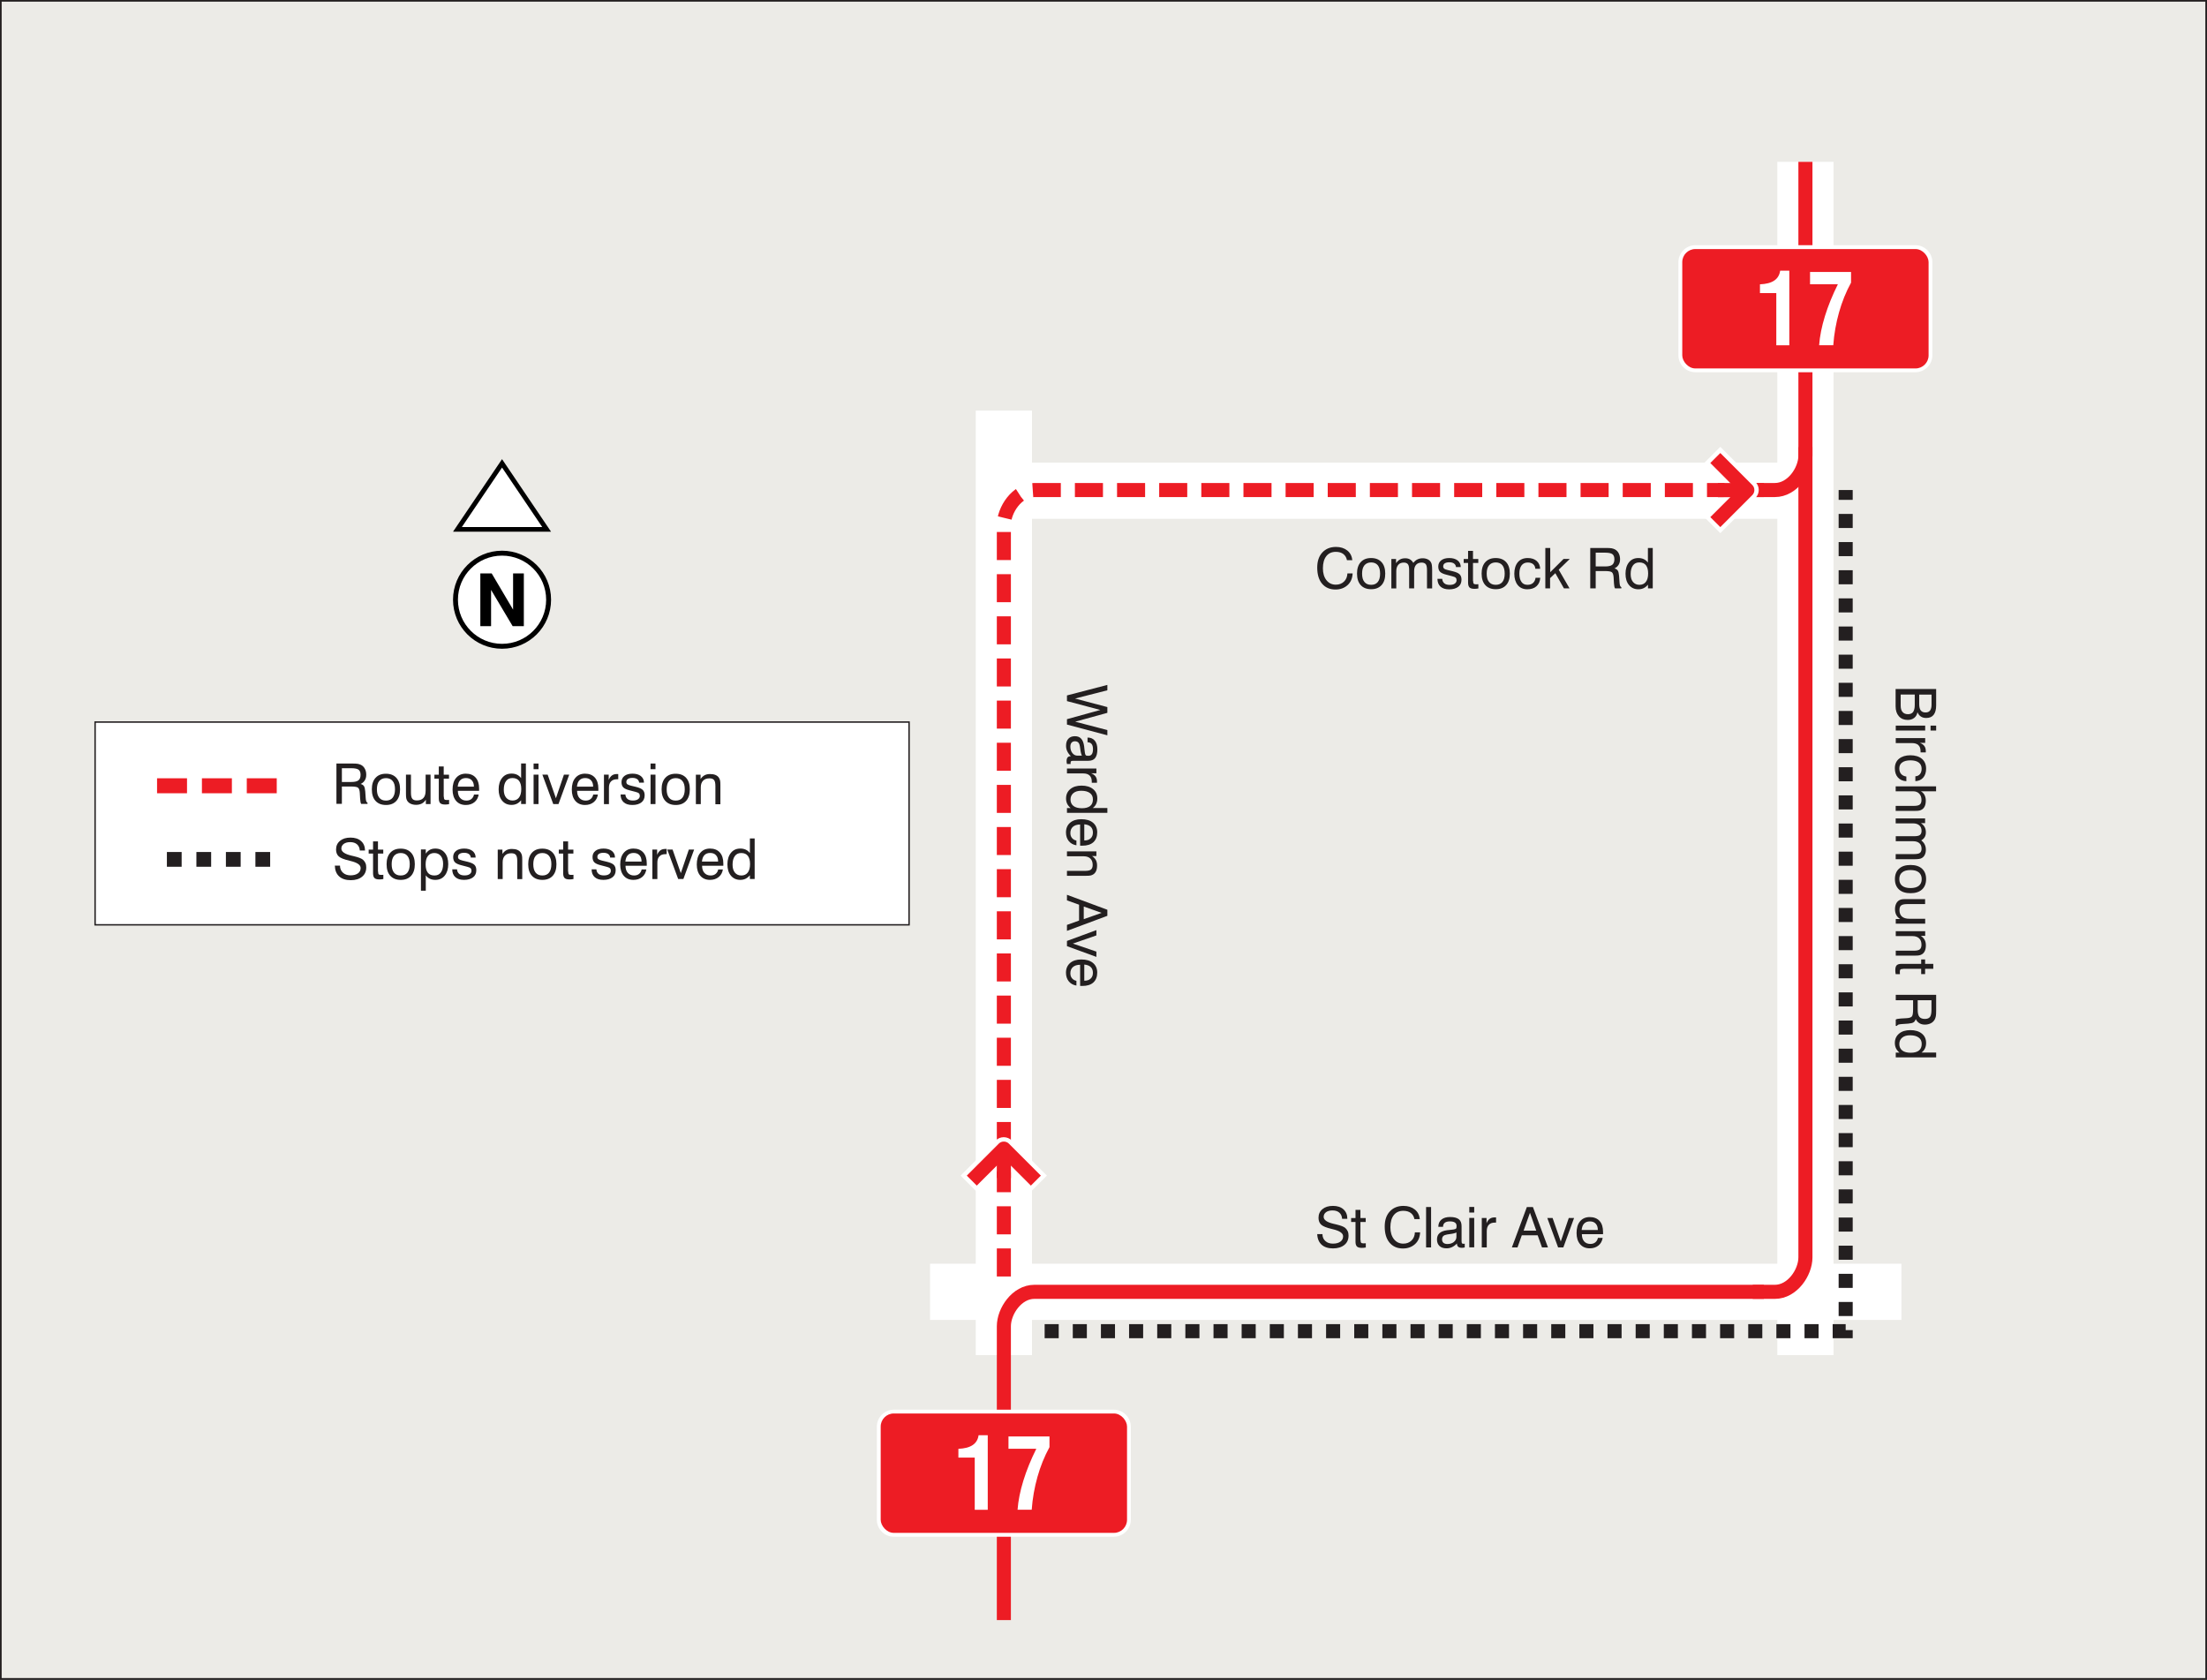 <?xml version="1.0" encoding="UTF-8"?><svg id="Layer_2" xmlns="http://www.w3.org/2000/svg" viewBox="0 0 291.72 222.03"><rect x="0" y="0" width="291.72" height="222.03" fill="#333333" stroke="none"/><defs><style>.cls-1,.cls-2{fill:#fff;}.cls-3{stroke:#fff;stroke-width:7.43px;}.cls-3,.cls-4,.cls-5,.cls-6,.cls-7,.cls-8,.cls-9,.cls-10,.cls-11,.cls-12{fill:none;}.cls-3,.cls-5,.cls-8{stroke-miterlimit:2.61;}.cls-4,.cls-6,.cls-7,.cls-10,.cls-11,.cls-12{stroke-miterlimit:22.93;}.cls-4,.cls-7,.cls-9,.cls-11{stroke:#ed1c24;}.cls-4,.cls-11{stroke-width:1.86px;}.cls-2,.cls-13,.cls-14{fill-rule:evenodd;}.cls-5{stroke-dasharray:0 0 1.95 1.95;stroke-width:1.95px;}.cls-5,.cls-6,.cls-8,.cls-10,.cls-12{stroke:#231f20;}.cls-6{stroke-width:.16px;}.cls-13,.cls-15{fill:#ed1c24;}.cls-7{stroke-dasharray:0 0 3.96 1.97;stroke-width:1.98px;}.cls-8{stroke-dasharray:0 0 1.86 1.86;stroke-width:1.86px;}.cls-16{fill:#ecebe7;}.cls-9{stroke-linejoin:round;stroke-width:1.87px;}.cls-10{stroke-width:.19px;}.cls-11{stroke-dasharray:0 0 3.71 1.86;}.cls-12{stroke-width:.22px;}.cls-17{fill:#231f20;}</style></defs><g id="Layer_1-2"><rect class="cls-16" x=".11" y=".11" width="291.5" height="221.8"/><rect class="cls-12" x=".11" y=".11" width="291.5" height="221.8"/><line class="cls-3" x1="132.69" y1="64.86" x2="238.64" y2="64.86"/><line class="cls-3" x1="132.69" y1="54.27" x2="132.69" y2="179.11"/><line class="cls-3" x1="122.93" y1="170.75" x2="251.33" y2="170.75"/><line class="cls-3" x1="238.64" y1="21.39" x2="238.64" y2="179.11"/><g><path class="cls-17" d="M174.1,163.12h.7c0,.39,.14,.7,.39,.92,.25,.23,.58,.34,1,.34s.74-.09,.98-.26,.36-.41,.36-.71c0-.41-.45-.72-1.34-.93l-.12-.03c-.73-.17-1.21-.36-1.44-.58s-.35-.51-.35-.9c0-.48,.17-.86,.52-1.15s.81-.43,1.39-.43,1.05,.15,1.39,.46,.51,.72,.51,1.25h-.69c-.02-.35-.15-.63-.37-.82-.22-.19-.52-.29-.9-.29-.36,0-.64,.08-.85,.23-.21,.16-.32,.36-.32,.62,0,.41,.44,.72,1.32,.92,.13,.03,.23,.06,.3,.07l.08,.02c.58,.14,.96,.29,1.15,.45,.14,.12,.25,.27,.33,.44s.11,.37,.11,.58c0,.52-.18,.93-.55,1.23-.37,.3-.87,.46-1.5,.46s-1.15-.16-1.51-.49c-.36-.33-.56-.8-.58-1.41Z"/><path class="cls-17" d="M179.84,163.9c0,.17,.02,.29,.07,.35,.05,.06,.14,.09,.27,.09,.04,0,.08,0,.14,0,.05,0,.12,0,.21-.01v.56c-.11,.02-.21,.03-.29,.04s-.16,.01-.23,.01c-.31,0-.52-.06-.65-.18-.12-.12-.19-.33-.19-.63v-2.61h-.58v-.52h.58v-1.08h.65v1.08h.7v.52h-.7v2.39Z"/><path class="cls-17" d="M187.01,162.89h.7c-.03,.65-.25,1.17-.67,1.55s-.95,.58-1.6,.58c-.75,0-1.34-.26-1.77-.77s-.64-1.22-.64-2.13c0-.84,.22-1.5,.67-1.99,.45-.49,1.05-.74,1.81-.74,.6,0,1.1,.16,1.49,.47,.39,.31,.61,.74,.67,1.28h-.71c-.07-.35-.23-.62-.48-.81-.25-.19-.58-.29-.99-.29-.54,0-.96,.19-1.26,.57-.3,.38-.45,.92-.45,1.61,0,.65,.16,1.18,.47,1.57,.31,.39,.72,.59,1.24,.59,.44,0,.8-.14,1.08-.41s.43-.63,.45-1.08Z"/><path class="cls-17" d="M188.5,164.88v-5.34h.66v5.34h-.66Z"/><path class="cls-17" d="M192.58,164.36c-.2,.21-.42,.37-.65,.48-.23,.11-.47,.16-.73,.16-.4,0-.71-.1-.93-.31s-.33-.49-.33-.86,.11-.63,.33-.83c.22-.2,.55-.33,1-.39,.11-.01,.27-.03,.46-.05,.33-.03,.54-.07,.61-.1,.08-.03,.12-.07,.15-.11,.02-.05,.04-.15,.04-.31,0-.2-.07-.35-.22-.45-.15-.1-.36-.15-.66-.15s-.53,.06-.68,.18-.23,.3-.23,.54h-.62v-.03c0-.39,.14-.7,.41-.93,.28-.23,.66-.34,1.14-.34,.52,0,.9,.1,1.15,.29,.25,.19,.37,.5,.37,.91v1.95c0,.17,.02,.27,.05,.32,.04,.05,.1,.07,.2,.07,.02,0,.04,0,.07,0,.03,0,.06,0,.1-.02v.5c-.08,.02-.15,.04-.21,.04-.06,0-.12,.01-.17,.01-.22,0-.38-.05-.49-.14-.11-.09-.16-.24-.16-.43v-.02Zm-.06-1.46c-.17,.09-.47,.17-.9,.22-.15,.02-.26,.04-.34,.05-.24,.04-.41,.11-.51,.21-.1,.1-.16,.25-.16,.44s.06,.34,.18,.45c.12,.1,.29,.16,.52,.16,.35,0,.64-.09,.86-.27,.22-.18,.34-.4,.34-.68v-.58Z"/><path class="cls-17" d="M194.21,160.27v-.74h.65v.74h-.65Zm0,4.6v-3.89h.65v3.89h-.65Z"/><path class="cls-17" d="M195.86,164.88v-3.89h.63v.7c.1-.26,.24-.46,.42-.59,.18-.13,.4-.19,.66-.19,.05,0,.08,0,.11,0,.02,0,.04,0,.07,0v.69s-.04,0-.06,0-.05,0-.1,0c-.35,0-.61,.09-.8,.29-.18,.19-.27,.47-.27,.83v2.16h-.65Z"/><path class="cls-17" d="M199.84,164.88l1.98-5.34h.8l1.99,5.34h-.79l-.57-1.6h-2.1l-.57,1.6h-.75Zm1.55-2.22h1.67l-.83-2.36-.84,2.36Z"/></g><g><path class="cls-17" d="M205.95,164.88l-1.43-3.89h.7l1.08,3.11,1.06-3.11h.7l-1.42,3.89h-.69Z"/><path class="cls-17" d="M211.19,163.62h.65c-.07,.43-.26,.77-.56,1.01s-.68,.37-1.14,.37c-.54,0-.97-.18-1.28-.54-.31-.36-.47-.86-.47-1.48,0-.66,.15-1.18,.46-1.55,.31-.37,.74-.56,1.28-.56s.99,.17,1.3,.51c.31,.34,.46,.83,.46,1.46,0,.08,0,.14,0,.18,0,.04,0,.08,0,.11h-2.8c0,.41,.11,.73,.3,.95s.47,.34,.82,.34c.27,0,.49-.07,.66-.21s.29-.33,.34-.58Zm-2.12-1.04h2.13c0-.36-.09-.64-.28-.84-.18-.2-.44-.3-.77-.3s-.58,.1-.76,.29c-.19,.19-.29,.48-.33,.85Z"/></g><g><path class="cls-17" d="M178.09,75.79h.7c-.03,.65-.25,1.17-.67,1.55s-.95,.58-1.6,.58c-.75,0-1.34-.26-1.77-.77s-.64-1.22-.64-2.13c0-.84,.22-1.5,.67-1.99,.45-.49,1.05-.74,1.81-.74,.6,0,1.1,.16,1.49,.47,.39,.31,.61,.74,.67,1.28h-.71c-.07-.35-.23-.62-.48-.81-.25-.19-.58-.29-.99-.29-.54,0-.96,.19-1.26,.57-.3,.38-.45,.92-.45,1.61,0,.65,.16,1.18,.47,1.57,.31,.39,.72,.59,1.24,.59,.44,0,.8-.14,1.08-.41s.43-.63,.45-1.08Z"/><path class="cls-17" d="M179.37,75.82c0-.65,.16-1.16,.49-1.52,.33-.36,.78-.54,1.37-.54s1.05,.18,1.38,.54c.33,.36,.49,.87,.49,1.52s-.16,1.16-.49,1.52c-.33,.36-.78,.54-1.37,.54s-1.05-.18-1.38-.54c-.33-.36-.49-.87-.49-1.53Zm.67,0c0,.48,.1,.85,.31,1.1,.21,.26,.5,.38,.89,.38s.68-.13,.88-.38c.2-.25,.3-.62,.3-1.1s-.1-.85-.3-1.1-.5-.38-.88-.38-.68,.13-.89,.38c-.21,.25-.31,.62-.31,1.1Z"/><path class="cls-17" d="M188.62,77.77v-2.39c0-.39-.05-.66-.16-.8-.11-.14-.29-.22-.55-.22-.31,0-.56,.1-.73,.29-.17,.19-.26,.47-.26,.82v2.3h-.66v-2.39c0-.39-.05-.66-.16-.8-.11-.14-.29-.22-.55-.22-.31,0-.56,.1-.73,.3s-.26,.47-.26,.82v2.3h-.65v-3.89h.62v.55c.15-.22,.32-.38,.52-.49s.43-.16,.7-.16c.24,0,.45,.05,.62,.15,.17,.1,.32,.25,.44,.46,.17-.21,.35-.37,.55-.46,.2-.1,.43-.15,.69-.15s.47,.05,.66,.14c.19,.09,.33,.22,.43,.39,.06,.1,.1,.22,.12,.36,.02,.14,.04,.36,.04,.65v2.45h-.65Z"/><path class="cls-17" d="M190,76.51h.63c.02,.26,.12,.46,.29,.6,.17,.14,.4,.2,.71,.2,.28,0,.5-.05,.66-.17s.24-.26,.24-.45c0-.14-.04-.25-.12-.33s-.24-.14-.47-.2l-.73-.19c-.41-.1-.7-.23-.86-.39-.16-.16-.24-.4-.24-.7,0-.34,.13-.62,.39-.82,.26-.2,.62-.3,1.07-.3s.83,.11,1.1,.32c.27,.21,.41,.5,.41,.87h-.63c-.01-.19-.1-.35-.25-.46-.15-.11-.36-.17-.63-.17s-.46,.05-.6,.14c-.14,.09-.21,.23-.21,.4,0,.13,.04,.22,.13,.3s.25,.13,.48,.19l.63,.15c.45,.11,.76,.24,.93,.41,.17,.17,.25,.4,.25,.71,0,.4-.14,.72-.43,.94s-.68,.34-1.19,.34-.88-.12-1.15-.36c-.27-.24-.4-.58-.41-1.03Z"/><path class="cls-17" d="M194.72,76.79c0,.17,.02,.29,.07,.35,.05,.06,.14,.09,.27,.09,.04,0,.08,0,.14,0,.05,0,.12,0,.21-.01v.56c-.11,.02-.21,.03-.29,.04s-.16,.01-.23,.01c-.31,0-.52-.06-.65-.18-.12-.12-.19-.33-.19-.63v-2.61h-.58v-.52h.58v-1.08h.65v1.08h.7v.52h-.7v2.39Z"/><path class="cls-17" d="M195.84,75.82c0-.65,.16-1.16,.49-1.52,.33-.36,.78-.54,1.37-.54s1.05,.18,1.38,.54c.33,.36,.49,.87,.49,1.52s-.16,1.16-.49,1.52c-.33,.36-.78,.54-1.37,.54s-1.05-.18-1.38-.54c-.33-.36-.49-.87-.49-1.53Zm.67,0c0,.48,.1,.85,.31,1.1,.21,.26,.5,.38,.89,.38s.68-.13,.88-.38c.2-.25,.3-.62,.3-1.1s-.1-.85-.3-1.1-.5-.38-.88-.38-.68,.13-.89,.38c-.21,.25-.31,.62-.31,1.1Z"/><path class="cls-17" d="M202.94,75.18c-.02-.27-.12-.47-.29-.61-.17-.14-.41-.22-.71-.22-.35,0-.63,.13-.82,.38s-.29,.62-.29,1.09,.09,.84,.28,1.1c.18,.26,.45,.38,.79,.38,.3,0,.55-.08,.73-.24s.3-.39,.34-.69h.62c-.03,.48-.2,.85-.5,1.12s-.71,.4-1.22,.4-.95-.18-1.25-.55-.46-.87-.46-1.5,.16-1.16,.47-1.53c.32-.37,.75-.55,1.31-.55,.49,0,.88,.13,1.17,.38,.29,.25,.45,.6,.47,1.04h-.65Z"/><path class="cls-17" d="M204.26,77.77v-5.34h.65v3.2l1.76-1.75h.82l-1.46,1.42,1.43,2.47h-.74l-1.14-2.01-.69,.66v1.35h-.65Z"/><path class="cls-17" d="M210.21,72.43h2.07c.34,0,.58,.01,.74,.04,.16,.03,.3,.08,.43,.14,.22,.12,.4,.3,.51,.52s.18,.48,.18,.78-.06,.53-.19,.74c-.12,.2-.31,.37-.55,.48,.21,.06,.36,.16,.44,.29,.09,.14,.14,.37,.17,.7l.06,.88c.01,.19,.04,.33,.07,.42,.04,.09,.09,.16,.17,.2v.15h-.84c-.07-.11-.12-.35-.14-.71v-.02l-.04-.7c-.02-.36-.1-.59-.23-.7s-.45-.16-.96-.16h-1.18v2.29h-.72v-5.34Zm.71,.63v1.81h1.24c.45,0,.76-.07,.95-.22,.18-.15,.28-.39,.28-.73,0-.32-.09-.54-.26-.67-.17-.13-.5-.2-.96-.2h-1.24Z"/><path class="cls-17" d="M218.46,72.43v5.34h-.63v-.49c-.17,.2-.36,.36-.57,.46-.21,.1-.44,.15-.7,.15-.52,0-.93-.19-1.24-.56-.31-.37-.46-.87-.46-1.49s.15-1.14,.46-1.52c.31-.38,.72-.56,1.24-.56,.27,0,.51,.05,.72,.15,.21,.1,.39,.25,.54,.45v-1.93h.63Zm-.61,3.37c0-.48-.1-.84-.29-1.09-.19-.24-.48-.37-.87-.37s-.65,.13-.85,.4c-.2,.27-.3,.65-.3,1.14,0,.44,.1,.79,.31,1.04,.21,.25,.49,.38,.85,.38s.65-.13,.85-.39c.2-.26,.3-.63,.3-1.12Z"/></g><g><path class="cls-17" d="M250.58,91.07h5.34v2.16c0,.55-.11,.97-.33,1.25-.22,.28-.54,.42-.98,.42-.28,0-.51-.06-.71-.19-.2-.13-.34-.32-.45-.57-.06,.32-.2,.57-.43,.75-.23,.18-.51,.27-.86,.27-.49,0-.88-.16-1.17-.49s-.43-.76-.43-1.32v-2.26Zm.65,.73v1.47c0,.37,.08,.65,.25,.84,.16,.19,.4,.29,.71,.29s.54-.1,.68-.29c.14-.19,.22-.5,.22-.92v-1.39h-1.86Zm2.45,0v1.27c0,.38,.07,.65,.2,.83,.14,.18,.35,.27,.63,.27,.27,0,.47-.08,.6-.25,.13-.17,.2-.43,.2-.78v-1.33h-1.64Z"/><path class="cls-17" d="M250.58,95.91h3.89v.65h-3.89v-.65Zm4.6,0h.74v.65h-.74v-.65Z"/><path class="cls-17" d="M250.58,97.56h3.89v.63h-.7c.26,.1,.46,.24,.59,.42,.13,.18,.19,.4,.19,.66,0,.05,0,.08,0,.11,0,.02,0,.04,0,.07h-.69s0-.04,0-.06,0-.05,0-.1c0-.35-.09-.61-.29-.8-.19-.18-.47-.27-.83-.27h-2.16v-.65Z"/><path class="cls-17" d="M253.17,102.61c.27-.02,.47-.12,.61-.29,.14-.17,.22-.41,.22-.71,0-.35-.13-.63-.38-.82s-.62-.29-1.09-.29-.84,.09-1.1,.28c-.26,.18-.38,.45-.38,.79,0,.3,.08,.55,.24,.73s.39,.3,.69,.34v.62c-.48-.03-.85-.2-1.12-.5s-.4-.71-.4-1.22,.18-.95,.55-1.25,.87-.46,1.5-.46,1.16,.16,1.53,.47c.37,.32,.55,.75,.55,1.31,0,.49-.13,.88-.38,1.17-.25,.29-.6,.45-1.04,.47v-.65Z"/><path class="cls-17" d="M250.58,106.52h2.39c.38,0,.65-.06,.79-.18,.15-.12,.22-.32,.22-.6,0-.35-.1-.63-.3-.84-.2-.21-.47-.31-.81-.31h-2.3v-.65h5.34v.65h-2.01c.21,.12,.37,.28,.48,.49,.11,.21,.17,.45,.17,.73,0,.29-.04,.54-.13,.74-.09,.2-.22,.36-.4,.46-.09,.06-.21,.1-.33,.13-.13,.03-.33,.04-.6,.04h-2.52v-.66Z"/><path class="cls-17" d="M250.58,112.89h2.39c.39,0,.66-.05,.8-.16,.14-.11,.22-.29,.22-.55,0-.31-.1-.56-.29-.73-.19-.17-.47-.26-.82-.26h-2.3v-.66h2.39c.39,0,.66-.05,.8-.16,.14-.11,.22-.29,.22-.55,0-.31-.1-.56-.3-.73s-.47-.26-.82-.26h-2.3v-.65h3.89v.62h-.55c.22,.15,.38,.32,.49,.52s.16,.43,.16,.7c0,.24-.05,.45-.15,.62-.1,.17-.25,.32-.46,.44,.21,.17,.37,.35,.46,.55,.1,.2,.15,.43,.15,.69s-.05,.47-.14,.66c-.09,.19-.22,.33-.39,.43-.1,.06-.22,.1-.36,.12-.14,.02-.36,.04-.65,.04h-2.45v-.65Z"/><path class="cls-17" d="M252.53,114.33c.65,0,1.16,.16,1.52,.49,.36,.33,.54,.78,.54,1.37s-.18,1.05-.54,1.38c-.36,.33-.87,.49-1.52,.49s-1.16-.16-1.52-.49c-.36-.33-.54-.78-.54-1.37s.18-1.05,.54-1.38c.36-.33,.87-.49,1.53-.49Zm0,.67c-.48,0-.85,.1-1.1,.31-.26,.21-.38,.5-.38,.89s.13,.68,.38,.88c.25,.2,.62,.3,1.1,.3s.85-.1,1.1-.3,.38-.5,.38-.88-.13-.68-.38-.89c-.25-.21-.62-.31-1.1-.31Z"/><path class="cls-17" d="M254.47,119.5h-2.38c-.38,0-.65,.06-.8,.18-.15,.12-.22,.32-.22,.61,0,.38,.11,.66,.33,.86,.22,.19,.55,.29,.98,.29h2.09v.65h-3.89v-.62h.58c-.22-.13-.39-.31-.51-.53-.11-.22-.17-.47-.17-.76,0-.27,.05-.51,.14-.71,.09-.2,.22-.35,.39-.46,.09-.06,.21-.1,.33-.13s.33-.04,.6-.04h2.52v.66Z"/><path class="cls-17" d="M250.58,125.66h2.39c.38,0,.65-.06,.79-.18s.22-.32,.22-.6c0-.37-.1-.65-.31-.85-.21-.2-.5-.3-.88-.3h-2.21v-.65h3.89v.62h-.57c.22,.15,.39,.33,.5,.53,.11,.21,.16,.44,.16,.71,0,.29-.04,.54-.13,.74-.09,.2-.22,.36-.4,.46-.09,.06-.21,.1-.33,.13-.13,.03-.33,.04-.6,.04h-2.52v-.66Z"/><path class="cls-17" d="M251.56,128.07c-.17,0-.29,.02-.35,.07-.06,.05-.09,.14-.09,.27,0,.04,0,.08,0,.14,0,.05,0,.12,.01,.21h-.56c-.02-.11-.03-.21-.04-.29s-.01-.16-.01-.23c0-.31,.06-.52,.18-.65,.12-.12,.33-.19,.63-.19h2.61v-.58h.52v.58h1.08v.65h-1.08v.7h-.52v-.7h-2.39Z"/><path class="cls-17" d="M255.92,131.5v2.07c0,.34-.01,.58-.04,.74-.03,.16-.08,.3-.14,.43-.12,.22-.3,.4-.52,.51s-.48,.18-.78,.18-.53-.06-.74-.19c-.2-.12-.37-.31-.48-.55-.06,.21-.16,.36-.29,.44-.14,.09-.37,.14-.7,.17l-.88,.06c-.19,.01-.33,.04-.42,.07-.09,.04-.16,.09-.2,.17h-.15v-.84c.11-.07,.35-.12,.71-.14h.02l.7-.04c.36-.02,.59-.1,.7-.23s.16-.45,.16-.96v-1.18h-2.29v-.72h5.34Zm-.63,.71h-1.81v1.24c0,.45,.07,.76,.22,.95,.15,.18,.39,.28,.73,.28,.32,0,.54-.09,.67-.26,.13-.17,.2-.5,.2-.96v-1.24Z"/><path class="cls-17" d="M255.92,139.76h-5.34v-.63h.49c-.2-.17-.36-.36-.46-.57-.1-.21-.15-.44-.15-.7,0-.52,.19-.93,.56-1.24,.37-.31,.87-.46,1.49-.46s1.14,.15,1.52,.46c.38,.31,.56,.72,.56,1.24,0,.27-.05,.51-.15,.72-.1,.21-.25,.39-.45,.54h1.93v.63Zm-3.37-.61c.48,0,.84-.1,1.09-.29,.24-.19,.37-.48,.37-.87s-.13-.65-.4-.85c-.27-.2-.65-.3-1.14-.3-.44,0-.79,.1-1.04,.31-.25,.21-.38,.49-.38,.85s.13,.65,.39,.85c.26,.2,.63,.3,1.12,.3Z"/></g><path class="cls-17" d="M141.03,91.92l5.34-1.39v.71l-4.27,1.09,4.27,1.13v.76l-4.25,1.17,4.25,1.11v.69l-5.34-1.42v-.71l4.41-1.22-4.41-1.17v-.74Z"/><g><path class="cls-17" d="M141.55,99.95c-.21-.2-.37-.42-.48-.65s-.16-.47-.16-.73c0-.4,.1-.71,.31-.93,.21-.22,.49-.33,.86-.33s.63,.11,.83,.33c.2,.22,.33,.55,.39,1,.01,.11,.03,.27,.05,.46,.03,.33,.07,.53,.1,.61,.03,.07,.07,.12,.11,.15,.05,.02,.15,.04,.31,.04,.2,0,.35-.07,.45-.22,.1-.14,.15-.36,.15-.66s-.06-.53-.18-.68c-.12-.15-.3-.23-.54-.23v-.62h.03c.39,0,.7,.14,.93,.41,.23,.28,.34,.66,.34,1.14,0,.52-.1,.9-.29,1.15-.19,.25-.5,.37-.91,.37h-1.95c-.17,0-.27,.02-.32,.05-.05,.04-.07,.1-.07,.2,0,.02,0,.04,0,.07,0,.03,0,.06,.02,.1h-.5c-.02-.08-.04-.15-.04-.21,0-.06-.01-.12-.01-.17,0-.22,.05-.38,.14-.49,.09-.11,.24-.16,.43-.16h.02Zm1.46-.06c-.09-.17-.17-.47-.22-.9-.02-.15-.04-.26-.05-.34-.04-.24-.11-.41-.21-.51-.1-.1-.25-.16-.44-.16s-.34,.06-.45,.18c-.1,.12-.16,.29-.16,.52,0,.35,.09,.64,.27,.86,.18,.23,.4,.34,.68,.34h.58Z"/><path class="cls-17" d="M141.03,101.58h3.89v.63h-.7c.26,.1,.46,.24,.59,.42,.13,.18,.19,.4,.19,.66,0,.05,0,.08,0,.11,0,.02,0,.04,0,.06h-.69s0-.04,0-.06,0-.05,0-.1c0-.35-.09-.61-.29-.8-.19-.18-.47-.27-.83-.27h-2.16v-.65Z"/><path class="cls-17" d="M146.37,107.44h-5.34v-.63h.49c-.2-.17-.36-.36-.46-.57-.1-.21-.15-.44-.15-.7,0-.52,.19-.93,.56-1.24,.37-.31,.87-.46,1.49-.46s1.14,.15,1.52,.46c.38,.31,.56,.72,.56,1.24,0,.27-.05,.51-.15,.72-.1,.21-.25,.39-.45,.54h1.93v.63Zm-3.37-.61c.48,0,.84-.1,1.09-.29,.24-.19,.37-.48,.37-.87s-.13-.65-.4-.85c-.27-.2-.65-.3-1.14-.3-.44,0-.79,.1-1.04,.31-.25,.21-.38,.49-.38,.85s.13,.65,.39,.85c.26,.2,.63,.3,1.12,.3Z"/><path class="cls-17" d="M142.28,111.08v.65c-.43-.07-.77-.26-1.01-.56s-.37-.68-.37-1.14c0-.54,.18-.97,.54-1.28,.36-.31,.86-.47,1.48-.47,.66,0,1.18,.15,1.55,.46,.37,.31,.56,.74,.56,1.28s-.17,.99-.51,1.3c-.34,.31-.83,.46-1.46,.46-.08,0-.14,0-.18,0-.04,0-.08,0-.11,0v-2.8c-.41,0-.73,.11-.95,.3s-.34,.47-.34,.82c0,.27,.07,.49,.21,.66s.33,.29,.58,.34Zm1.04-2.12v2.13c.36,0,.64-.09,.84-.28,.2-.18,.3-.44,.3-.77s-.1-.58-.29-.76c-.19-.19-.48-.29-.85-.33Z"/><path class="cls-17" d="M141.03,115.11h2.39c.38,0,.65-.06,.79-.18s.22-.32,.22-.6c0-.37-.1-.65-.31-.85-.21-.2-.5-.3-.88-.3h-2.21v-.65h3.89v.62h-.57c.22,.15,.39,.33,.5,.53,.11,.21,.16,.44,.16,.71,0,.29-.04,.54-.13,.74-.09,.2-.22,.36-.4,.46-.09,.06-.21,.1-.33,.13-.13,.03-.33,.04-.6,.04h-2.52v-.66Z"/><path class="cls-17" d="M141.03,118.27l5.34,1.98v.8l-5.34,1.99v-.79l1.6-.57v-2.1l-1.6-.57v-.75Zm2.22,1.55v1.67l2.36-.83-2.36-.84Z"/></g><g><path class="cls-17" d="M141.03,124.37l3.89-1.43v.7l-3.11,1.08,3.11,1.06v.7l-3.89-1.42v-.69Z"/><path class="cls-17" d="M142.28,129.62v.65c-.43-.07-.77-.26-1.01-.56s-.37-.68-.37-1.14c0-.54,.18-.96,.54-1.28,.36-.31,.86-.47,1.48-.47,.66,0,1.18,.15,1.55,.46,.37,.31,.56,.74,.56,1.28s-.17,.99-.51,1.3c-.34,.31-.83,.46-1.46,.46-.08,0-.14,0-.18,0-.04,0-.08,0-.11,0v-2.8c-.41,0-.73,.11-.95,.3s-.34,.47-.34,.82c0,.27,.07,.49,.21,.66s.33,.29,.58,.34Zm1.04-2.12v2.13c.36,0,.64-.09,.84-.28,.2-.18,.3-.44,.3-.77s-.1-.58-.29-.76c-.19-.19-.48-.29-.85-.33Z"/></g><path class="cls-11" d="M132.69,168.72V69.4c0-2,1.73-4.63,4.03-4.63h96.43"/><path class="cls-13" d="M127.38,155.39l4.44-4.44c.23-.23,.54-.36,.87-.36s.64,.13,.87,.36l4.43,4.43-1.74,1.73-3.57-3.57-3.58,3.57-1.73-1.73Z"/><path class="cls-2" d="M132.69,150.89c.25,0,.49,.1,.66,.27l4.23,4.23-1.32,1.32-3.57-3.57-3.58,3.57-1.32-1.32,4.23-4.23c.18-.18,.41-.27,.66-.27m0-.58h0c-.41,0-.79,.16-1.07,.44l-4.23,4.23-.41,.41,.41,.41,1.32,1.32,.41,.41,.41-.41,3.16-3.16,3.15,3.16,.41,.41,.41-.41,1.32-1.32,.41-.41-.41-.41-4.23-4.23c-.28-.28-.67-.44-1.07-.44Z"/><line class="cls-9" x1="132.69" y1="155.71" x2="132.69" y2="151.82"/><path class="cls-4" d="M238.64,21.39V60.22c0,2-1.73,4.55-4.03,4.55h-2.93"/><path class="cls-13" d="M227.39,59.47l4.44,4.44c.23,.23,.36,.54,.36,.87s-.13,.64-.36,.87l-4.43,4.43-1.73-1.74,3.57-3.57-3.57-3.58,1.73-1.73Z"/><path class="cls-2" d="M231.89,64.78c0,.25-.1,.49-.27,.66l-4.23,4.23-1.32-1.32,3.57-3.57-3.57-3.58,1.32-1.32,4.23,4.23c.18,.18,.27,.41,.27,.66m.58,0h0c0-.41-.16-.79-.44-1.07l-4.23-4.23-.41-.41-.41,.41-1.32,1.32-.41,.41,.41,.41,3.16,3.16-3.16,3.15-.41,.41,.41,.41,1.32,1.32,.41,.41,.41-.41,4.23-4.23c.28-.28,.44-.67,.44-1.07Z"/><line class="cls-9" x1="227.07" y1="64.78" x2="230.96" y2="64.78"/><path class="cls-4" d="M238.64,59.09v107.11c0,2-1.73,4.55-4.03,4.55h-2.93"/><polyline class="cls-8" points="138.08 175.95 243.96 175.95 243.96 64.77"/><path class="cls-4" d="M132.69,214.14v-38.84c0-2,1.73-4.55,4.03-4.55h96.43"/><path class="cls-2" d="M224.09,32.41h29.09c1.23,0,2.24,1.01,2.24,2.24v12.31c0,1.23-1.01,2.24-2.24,2.24h-29.09c-1.23,0-2.24-1.01-2.24-2.24v-12.31c0-1.23,1.01-2.24,2.24-2.24"/><rect class="cls-15" x="222.36" y="32.92" width="32.56" height="15.78" rx="1.73" ry="1.73"/><path class="cls-1" d="M234.79,45.64v-6.9h-2.16v-1.16c.8-.03,1.43-.19,1.88-.49s.71-.74,.79-1.31h1.21v9.86h-1.72Z"/><path class="cls-1" d="M240.45,45.64c.09-1.22,.35-2.5,.77-3.86s.99-2.76,1.71-4.21h-3.68v-1.62h5.42v1.41c-.67,1.23-1.2,2.54-1.59,3.93-.39,1.39-.65,2.83-.76,4.34h-1.88Z"/><path class="cls-2" d="M118.14,186.33h29.09c1.23,0,2.24,1.01,2.24,2.24v12.31c0,1.23-1.01,2.24-2.24,2.24h-29.09c-1.23,0-2.24-1.01-2.24-2.24v-12.31c0-1.23,1.01-2.24,2.24-2.24"/><rect class="cls-15" x="116.41" y="186.83" width="32.56" height="15.78" rx="1.73" ry="1.73"/><path class="cls-1" d="M128.84,199.56v-6.9h-2.16v-1.16c.8-.03,1.43-.19,1.88-.49,.45-.3,.71-.74,.79-1.31h1.21v9.86h-1.72Z"/><path class="cls-1" d="M134.5,199.56c.09-1.22,.35-2.5,.77-3.86s.99-2.76,1.71-4.21h-3.68v-1.62h5.42v1.41c-.67,1.23-1.2,2.54-1.59,3.93-.39,1.39-.65,2.83-.76,4.34h-1.88Z"/><rect class="cls-1" x="12.57" y="95.44" width="107.59" height="26.8"/><rect class="cls-10" x="12.57" y="95.44" width="107.59" height="26.8"/><g><path class="cls-17" d="M44.48,100.92h2.07c.34,0,.58,.01,.74,.04,.16,.03,.3,.08,.43,.14,.23,.12,.4,.3,.51,.52,.12,.22,.18,.48,.18,.78s-.06,.54-.19,.74c-.12,.21-.31,.37-.55,.48,.21,.06,.36,.16,.44,.29,.09,.14,.14,.37,.17,.7l.06,.88c.01,.19,.04,.33,.07,.42,.04,.09,.09,.16,.17,.2v.15h-.84c-.07-.11-.12-.35-.14-.72v-.02l-.04-.7c-.02-.36-.1-.59-.23-.7s-.45-.16-.96-.16h-1.18v2.29h-.72v-5.35Zm.71,.63v1.81h1.24c.45,0,.76-.07,.95-.22,.19-.15,.28-.39,.28-.73,0-.32-.09-.54-.26-.67s-.5-.2-.97-.2h-1.24Z"/><path class="cls-17" d="M49.15,104.33c0-.65,.16-1.16,.49-1.52s.78-.54,1.37-.54,1.05,.18,1.38,.54,.49,.87,.49,1.52-.16,1.16-.49,1.53c-.33,.36-.78,.54-1.37,.54s-1.05-.18-1.38-.54c-.33-.36-.49-.87-.49-1.53Zm.67,0c0,.48,.1,.85,.31,1.11s.5,.38,.89,.38,.68-.13,.88-.38c.2-.26,.31-.62,.31-1.11s-.1-.85-.31-1.1c-.2-.25-.5-.38-.88-.38s-.68,.13-.89,.38c-.21,.25-.31,.62-.31,1.1Z"/><path class="cls-17" d="M54.32,102.39v2.39c0,.38,.06,.65,.18,.8,.12,.15,.32,.22,.61,.22,.38,0,.66-.11,.86-.33s.29-.55,.29-.98v-2.1h.65v3.89h-.62v-.58c-.14,.22-.31,.39-.53,.51-.22,.11-.47,.17-.76,.17-.27,0-.51-.05-.71-.14-.2-.09-.35-.22-.46-.39-.06-.09-.1-.21-.13-.33-.03-.13-.04-.33-.04-.61v-2.52h.66Z"/><path class="cls-17" d="M58.67,105.3c0,.17,.02,.29,.07,.35,.05,.06,.14,.09,.27,.09,.04,0,.09,0,.14,0,.05,0,.13,0,.21-.01v.56c-.11,.02-.21,.03-.29,.04s-.16,.01-.23,.01c-.31,0-.52-.06-.65-.18-.12-.12-.19-.33-.19-.63v-2.61h-.58v-.52h.58v-1.09h.65v1.09h.7v.52h-.7v2.39Z"/><path class="cls-17" d="M62.62,105.02h.65c-.07,.43-.26,.77-.56,1.01s-.68,.37-1.14,.37c-.54,0-.97-.18-1.28-.54s-.47-.86-.47-1.49c0-.66,.15-1.18,.47-1.55,.31-.37,.74-.56,1.28-.56s.99,.17,1.3,.52,.46,.83,.46,1.46c0,.08,0,.14,0,.18,0,.04,0,.08,0,.11h-2.81c0,.41,.11,.73,.31,.95,.2,.22,.47,.34,.82,.34,.27,0,.49-.07,.66-.21s.29-.33,.34-.58Zm-2.12-1.04h2.14c0-.36-.09-.64-.28-.84-.18-.2-.44-.3-.77-.3s-.58,.1-.76,.29c-.19,.19-.29,.48-.33,.85Z"/><path class="cls-17" d="M69.51,100.92v5.35h-.63v-.49c-.17,.2-.36,.36-.57,.46-.21,.1-.44,.15-.7,.15-.52,0-.93-.19-1.24-.56-.31-.37-.46-.87-.46-1.5s.16-1.14,.47-1.52,.72-.56,1.24-.56c.27,0,.51,.05,.72,.15s.39,.25,.54,.45v-1.94h.63Zm-.61,3.38c0-.48-.1-.84-.29-1.09-.19-.24-.48-.37-.87-.37s-.65,.13-.85,.4c-.2,.27-.3,.65-.3,1.14,0,.44,.1,.79,.31,1.05,.21,.25,.49,.38,.85,.38s.65-.13,.85-.39c.2-.26,.3-.63,.3-1.12Z"/><path class="cls-17" d="M70.53,101.67v-.75h.65v.75h-.65Zm0,4.61v-3.89h.65v3.89h-.65Z"/><path class="cls-17" d="M73.13,106.28l-1.44-3.89h.7l1.09,3.12,1.06-3.12h.7l-1.42,3.89h-.69Z"/><path class="cls-17" d="M78.38,105.02h.65c-.07,.43-.26,.77-.56,1.01s-.68,.37-1.14,.37c-.54,0-.97-.18-1.28-.54s-.47-.86-.47-1.49c0-.66,.15-1.18,.47-1.55,.31-.37,.74-.56,1.28-.56s.99,.17,1.3,.52,.46,.83,.46,1.46c0,.08,0,.14,0,.18,0,.04,0,.08,0,.11h-2.81c0,.41,.11,.73,.31,.95,.2,.22,.47,.34,.82,.34,.27,0,.49-.07,.66-.21s.29-.33,.34-.58Zm-2.12-1.04h2.14c0-.36-.09-.64-.28-.84-.18-.2-.44-.3-.77-.3s-.58,.1-.76,.29c-.19,.19-.29,.48-.33,.85Z"/><path class="cls-17" d="M79.83,106.28v-3.89h.63v.7c.1-.26,.25-.46,.42-.59,.18-.13,.4-.19,.66-.19,.05,0,.08,0,.11,0,.02,0,.04,0,.07,0v.69s-.04,0-.06,0c-.02,0-.05,0-.1,0-.35,0-.61,.09-.8,.29s-.27,.47-.27,.83v2.17h-.65Z"/><path class="cls-17" d="M82.03,105.01h.63c.02,.26,.12,.46,.29,.6,.17,.14,.4,.2,.71,.2,.28,0,.5-.05,.67-.17,.16-.11,.24-.26,.24-.45,0-.14-.04-.25-.12-.33s-.24-.14-.47-.2l-.73-.19c-.41-.1-.7-.23-.86-.39-.16-.16-.24-.4-.24-.7,0-.34,.13-.62,.39-.82,.26-.2,.62-.3,1.07-.3s.83,.11,1.1,.32c.27,.22,.41,.5,.41,.87h-.64c-.01-.19-.1-.35-.25-.46s-.36-.17-.63-.17-.46,.05-.6,.14c-.14,.09-.21,.23-.21,.4,0,.13,.04,.23,.13,.3s.25,.13,.48,.19l.63,.15c.45,.11,.76,.24,.93,.41,.17,.17,.25,.4,.25,.71,0,.4-.14,.72-.43,.94-.28,.22-.68,.34-1.19,.34s-.88-.12-1.15-.36c-.27-.24-.41-.58-.41-1.03Z"/><path class="cls-17" d="M85.99,101.67v-.75h.65v.75h-.65Zm0,4.61v-3.89h.65v3.89h-.65Z"/><path class="cls-17" d="M87.45,104.33c0-.65,.16-1.16,.49-1.52s.78-.54,1.37-.54,1.05,.18,1.38,.54,.49,.87,.49,1.52-.16,1.16-.49,1.53c-.33,.36-.78,.54-1.37,.54s-1.05-.18-1.38-.54c-.33-.36-.49-.87-.49-1.53Zm.67,0c0,.48,.1,.85,.31,1.11s.5,.38,.89,.38,.68-.13,.88-.38c.2-.26,.31-.62,.31-1.11s-.1-.85-.31-1.1c-.2-.25-.5-.38-.88-.38s-.68,.13-.89,.38c-.21,.25-.31,.62-.31,1.1Z"/><path class="cls-17" d="M94.56,106.28v-2.39c0-.38-.06-.65-.18-.79-.12-.15-.32-.22-.6-.22-.37,0-.65,.1-.85,.31-.2,.21-.3,.5-.3,.88v2.22h-.65v-3.89h.62v.57c.15-.22,.33-.39,.53-.5,.21-.11,.44-.16,.72-.16,.29,0,.54,.04,.74,.13,.2,.09,.36,.22,.46,.4,.06,.09,.1,.21,.13,.33,.03,.13,.04,.33,.04,.61v2.52h-.66Z"/></g><g><path class="cls-17" d="M44.24,114.42h.7c0,.39,.14,.7,.39,.93,.25,.23,.59,.35,1,.35s.74-.09,.98-.26c.24-.17,.36-.41,.36-.71,0-.41-.45-.72-1.34-.93-.05-.01-.09-.02-.12-.03-.73-.17-1.21-.36-1.44-.58-.23-.21-.35-.51-.35-.9,0-.48,.17-.86,.52-1.15,.35-.29,.81-.43,1.39-.43s1.06,.15,1.4,.46c.34,.3,.51,.72,.52,1.25h-.69c-.02-.35-.15-.63-.37-.82-.22-.19-.52-.29-.9-.29-.36,0-.64,.08-.85,.23-.21,.16-.32,.36-.32,.62,0,.41,.44,.72,1.32,.93,.13,.03,.23,.06,.3,.07l.08,.02c.58,.14,.96,.29,1.15,.45,.14,.12,.25,.27,.33,.44,.08,.17,.11,.37,.11,.58,0,.52-.18,.93-.55,1.23-.37,.31-.87,.46-1.5,.46s-1.15-.16-1.52-.49-.56-.8-.58-1.41Z"/><path class="cls-17" d="M49.98,115.2c0,.17,.02,.29,.07,.35,.05,.06,.14,.09,.27,.09,.04,0,.09,0,.14,0,.05,0,.13,0,.21-.01v.56c-.11,.02-.21,.03-.29,.04s-.16,.01-.23,.01c-.31,0-.52-.06-.65-.18-.12-.12-.19-.33-.19-.63v-2.61h-.58v-.52h.58v-1.09h.65v1.09h.7v.52h-.7v2.39Z"/><path class="cls-17" d="M51.1,114.23c0-.65,.16-1.16,.49-1.52s.78-.54,1.37-.54,1.05,.18,1.38,.54,.49,.87,.49,1.52-.16,1.16-.49,1.53c-.33,.36-.78,.54-1.37,.54s-1.05-.18-1.38-.54c-.33-.36-.49-.87-.49-1.53Zm.67,0c0,.48,.1,.85,.31,1.11s.5,.38,.89,.38,.68-.13,.88-.38c.2-.26,.31-.62,.31-1.11s-.1-.85-.31-1.1c-.2-.25-.5-.38-.88-.38s-.68,.13-.89,.38c-.21,.25-.31,.62-.31,1.1Z"/><path class="cls-17" d="M55.64,117.73v-5.45h.64v.55c.16-.23,.34-.4,.55-.51s.44-.16,.72-.16c.52,0,.93,.19,1.24,.56,.31,.37,.46,.87,.46,1.5s-.16,1.14-.47,1.52c-.31,.38-.73,.56-1.24,.56-.27,0-.51-.05-.72-.15-.21-.1-.39-.25-.54-.45v2.03h-.64Zm.62-3.47c0,.48,.1,.85,.29,1.09,.19,.24,.48,.37,.87,.37s.65-.13,.85-.4,.3-.65,.3-1.14c0-.44-.1-.79-.31-1.05-.21-.25-.49-.38-.85-.38s-.65,.13-.85,.39c-.2,.26-.3,.63-.3,1.12Z"/><path class="cls-17" d="M59.78,114.91h.63c.02,.26,.12,.46,.29,.6,.17,.14,.4,.2,.71,.2,.28,0,.5-.05,.67-.17,.16-.11,.24-.26,.24-.45,0-.14-.04-.25-.12-.33s-.24-.14-.47-.2l-.73-.19c-.41-.1-.7-.23-.86-.39-.16-.16-.24-.4-.24-.7,0-.34,.13-.62,.39-.82,.26-.2,.62-.3,1.07-.3s.83,.11,1.1,.32c.27,.22,.41,.5,.41,.87h-.64c-.01-.19-.1-.35-.25-.46s-.36-.17-.63-.17-.46,.05-.6,.14c-.14,.09-.21,.23-.21,.4,0,.13,.04,.23,.13,.3s.25,.13,.48,.19l.63,.15c.45,.11,.76,.24,.93,.41,.17,.17,.25,.4,.25,.71,0,.4-.14,.72-.43,.94-.28,.22-.68,.34-1.19,.34s-.88-.12-1.15-.36c-.27-.24-.41-.58-.41-1.03Z"/><path class="cls-17" d="M68.37,116.18v-2.39c0-.38-.06-.65-.18-.79-.12-.15-.32-.22-.6-.22-.37,0-.65,.1-.85,.31-.2,.21-.3,.5-.3,.88v2.22h-.65v-3.89h.62v.57c.15-.22,.33-.39,.53-.5,.21-.11,.44-.16,.72-.16,.29,0,.54,.04,.74,.13,.2,.09,.36,.22,.46,.4,.06,.09,.1,.21,.13,.33,.03,.13,.04,.33,.04,.61v2.52h-.66Z"/><path class="cls-17" d="M69.82,114.23c0-.65,.16-1.16,.49-1.52s.78-.54,1.37-.54,1.05,.18,1.38,.54,.49,.87,.49,1.52-.16,1.16-.49,1.53c-.33,.36-.78,.54-1.37,.54s-1.05-.18-1.38-.54c-.33-.36-.49-.87-.49-1.53Zm.67,0c0,.48,.1,.85,.31,1.11s.5,.38,.89,.38,.68-.13,.88-.38c.2-.26,.31-.62,.31-1.11s-.1-.85-.31-1.1c-.2-.25-.5-.38-.88-.38s-.68,.13-.89,.38c-.21,.25-.31,.62-.31,1.1Z"/><path class="cls-17" d="M75.11,115.2c0,.17,.02,.29,.07,.35,.05,.06,.14,.09,.27,.09,.04,0,.09,0,.14,0,.05,0,.13,0,.21-.01v.56c-.11,.02-.21,.03-.29,.04s-.16,.01-.23,.01c-.31,0-.52-.06-.65-.18-.12-.12-.19-.33-.19-.63v-2.61h-.58v-.52h.58v-1.09h.65v1.09h.7v.52h-.7v2.39Z"/><path class="cls-17" d="M78.2,114.91h.63c.02,.26,.12,.46,.29,.6,.17,.14,.4,.2,.71,.2,.28,0,.5-.05,.67-.17,.16-.11,.24-.26,.24-.45,0-.14-.04-.25-.12-.33s-.24-.14-.47-.2l-.73-.19c-.41-.1-.7-.23-.86-.39-.16-.16-.24-.4-.24-.7,0-.34,.13-.62,.39-.82,.26-.2,.62-.3,1.07-.3s.83,.11,1.1,.32c.27,.22,.41,.5,.41,.87h-.64c-.01-.19-.1-.35-.25-.46s-.36-.17-.63-.17-.46,.05-.6,.14c-.14,.09-.21,.23-.21,.4,0,.13,.04,.23,.13,.3s.25,.13,.48,.19l.63,.15c.45,.11,.76,.24,.93,.41,.17,.17,.25,.4,.25,.71,0,.4-.14,.72-.43,.94-.28,.22-.68,.34-1.19,.34s-.88-.12-1.15-.36c-.27-.24-.41-.58-.41-1.03Z"/><path class="cls-17" d="M84.78,114.92h.65c-.07,.43-.26,.77-.56,1.01s-.68,.37-1.14,.37c-.54,0-.97-.18-1.28-.54s-.47-.86-.47-1.49c0-.66,.15-1.18,.47-1.55,.31-.37,.74-.56,1.28-.56s.99,.17,1.3,.52,.46,.83,.46,1.46c0,.08,0,.14,0,.18,0,.04,0,.08,0,.11h-2.81c0,.41,.11,.73,.31,.95,.2,.22,.47,.34,.82,.34,.27,0,.49-.07,.66-.21s.29-.33,.34-.58Zm-2.12-1.04h2.14c0-.36-.09-.64-.28-.84-.18-.2-.44-.3-.77-.3s-.58,.1-.76,.29c-.19,.19-.29,.48-.33,.85Z"/><path class="cls-17" d="M86.23,116.18v-3.89h.63v.7c.1-.26,.25-.46,.42-.59,.18-.13,.4-.19,.66-.19,.05,0,.08,0,.11,0,.02,0,.04,0,.07,0v.69s-.04,0-.06,0c-.02,0-.05,0-.1,0-.35,0-.61,.09-.8,.29s-.27,.47-.27,.83v2.17h-.65Z"/><path class="cls-17" d="M89.64,116.18l-1.44-3.89h.7l1.09,3.12,1.06-3.12h.7l-1.42,3.89h-.69Z"/><path class="cls-17" d="M94.9,114.92h.65c-.07,.43-.26,.77-.56,1.01s-.68,.37-1.14,.37c-.54,0-.97-.18-1.28-.54s-.47-.86-.47-1.49c0-.66,.15-1.18,.47-1.55,.31-.37,.74-.56,1.28-.56s.99,.17,1.3,.52,.46,.83,.46,1.46c0,.08,0,.14,0,.18,0,.04,0,.08,0,.11h-2.81c0,.41,.11,.73,.31,.95,.2,.22,.47,.34,.82,.34,.27,0,.49-.07,.66-.21s.29-.33,.34-.58Zm-2.12-1.04h2.14c0-.36-.09-.64-.28-.84-.18-.2-.44-.3-.77-.3s-.58,.1-.76,.29c-.19,.19-.29,.48-.33,.85Z"/><path class="cls-17" d="M99.75,110.83v5.35h-.63v-.49c-.17,.2-.36,.36-.57,.46-.21,.1-.44,.15-.7,.15-.52,0-.93-.19-1.24-.56-.31-.37-.46-.87-.46-1.5s.16-1.14,.47-1.52,.72-.56,1.24-.56c.27,0,.51,.05,.72,.15s.39,.25,.54,.45v-1.94h.63Zm-.61,3.38c0-.48-.1-.84-.29-1.09-.19-.24-.48-.37-.87-.37s-.65,.13-.85,.4c-.2,.27-.3,.65-.3,1.14,0,.44,.1,.79,.31,1.05,.21,.25,.49,.38,.85,.38s.65-.13,.85-.39c.2-.26,.3-.63,.3-1.12Z"/></g><line class="cls-5" x1="22.06" y1="113.59" x2="36.41" y2="113.59"/><line class="cls-7" x1="20.76" y1="103.86" x2="37.71" y2="103.86"/><path class="cls-2" d="M64.63,73.3c3.31-.95,6.75,.96,7.7,4.27,.95,3.31-.96,6.75-4.27,7.7-3.31,.95-6.75-.96-7.7-4.27-.95-3.31,.96-6.75,4.27-7.7"/><polygon class="cls-2" points="60.46 69.92 66.38 61.32 72.23 69.99 60.46 69.92"/><polygon class="cls-6" points="60.46 69.92 66.38 61.32 72.23 69.99 60.46 69.92"/><polygon class="cls-14" points="63.49 82.76 63.49 75.79 64.99 75.79 67.82 80.58 67.82 75.79 69.24 75.79 69.24 82.76 67.76 82.76 64.91 77.97 64.91 82.76 63.49 82.76"/><path class="cls-14" d="M66.36,73.44c3.22,0,5.83,2.61,5.83,5.83s-2.61,5.83-5.83,5.83-5.83-2.61-5.83-5.83,2.61-5.83,5.83-5.83m0-.65c3.58,0,6.48,2.9,6.48,6.48s-2.9,6.48-6.48,6.48-6.48-2.9-6.48-6.48,2.9-6.48,6.48-6.48Z"/><path class="cls-14" d="M66.36,60.69l6.48,9.59h-12.96l6.48-9.59Zm0,1.11l-5.31,7.86h10.62l-5.31-7.86Z"/></g></svg>
